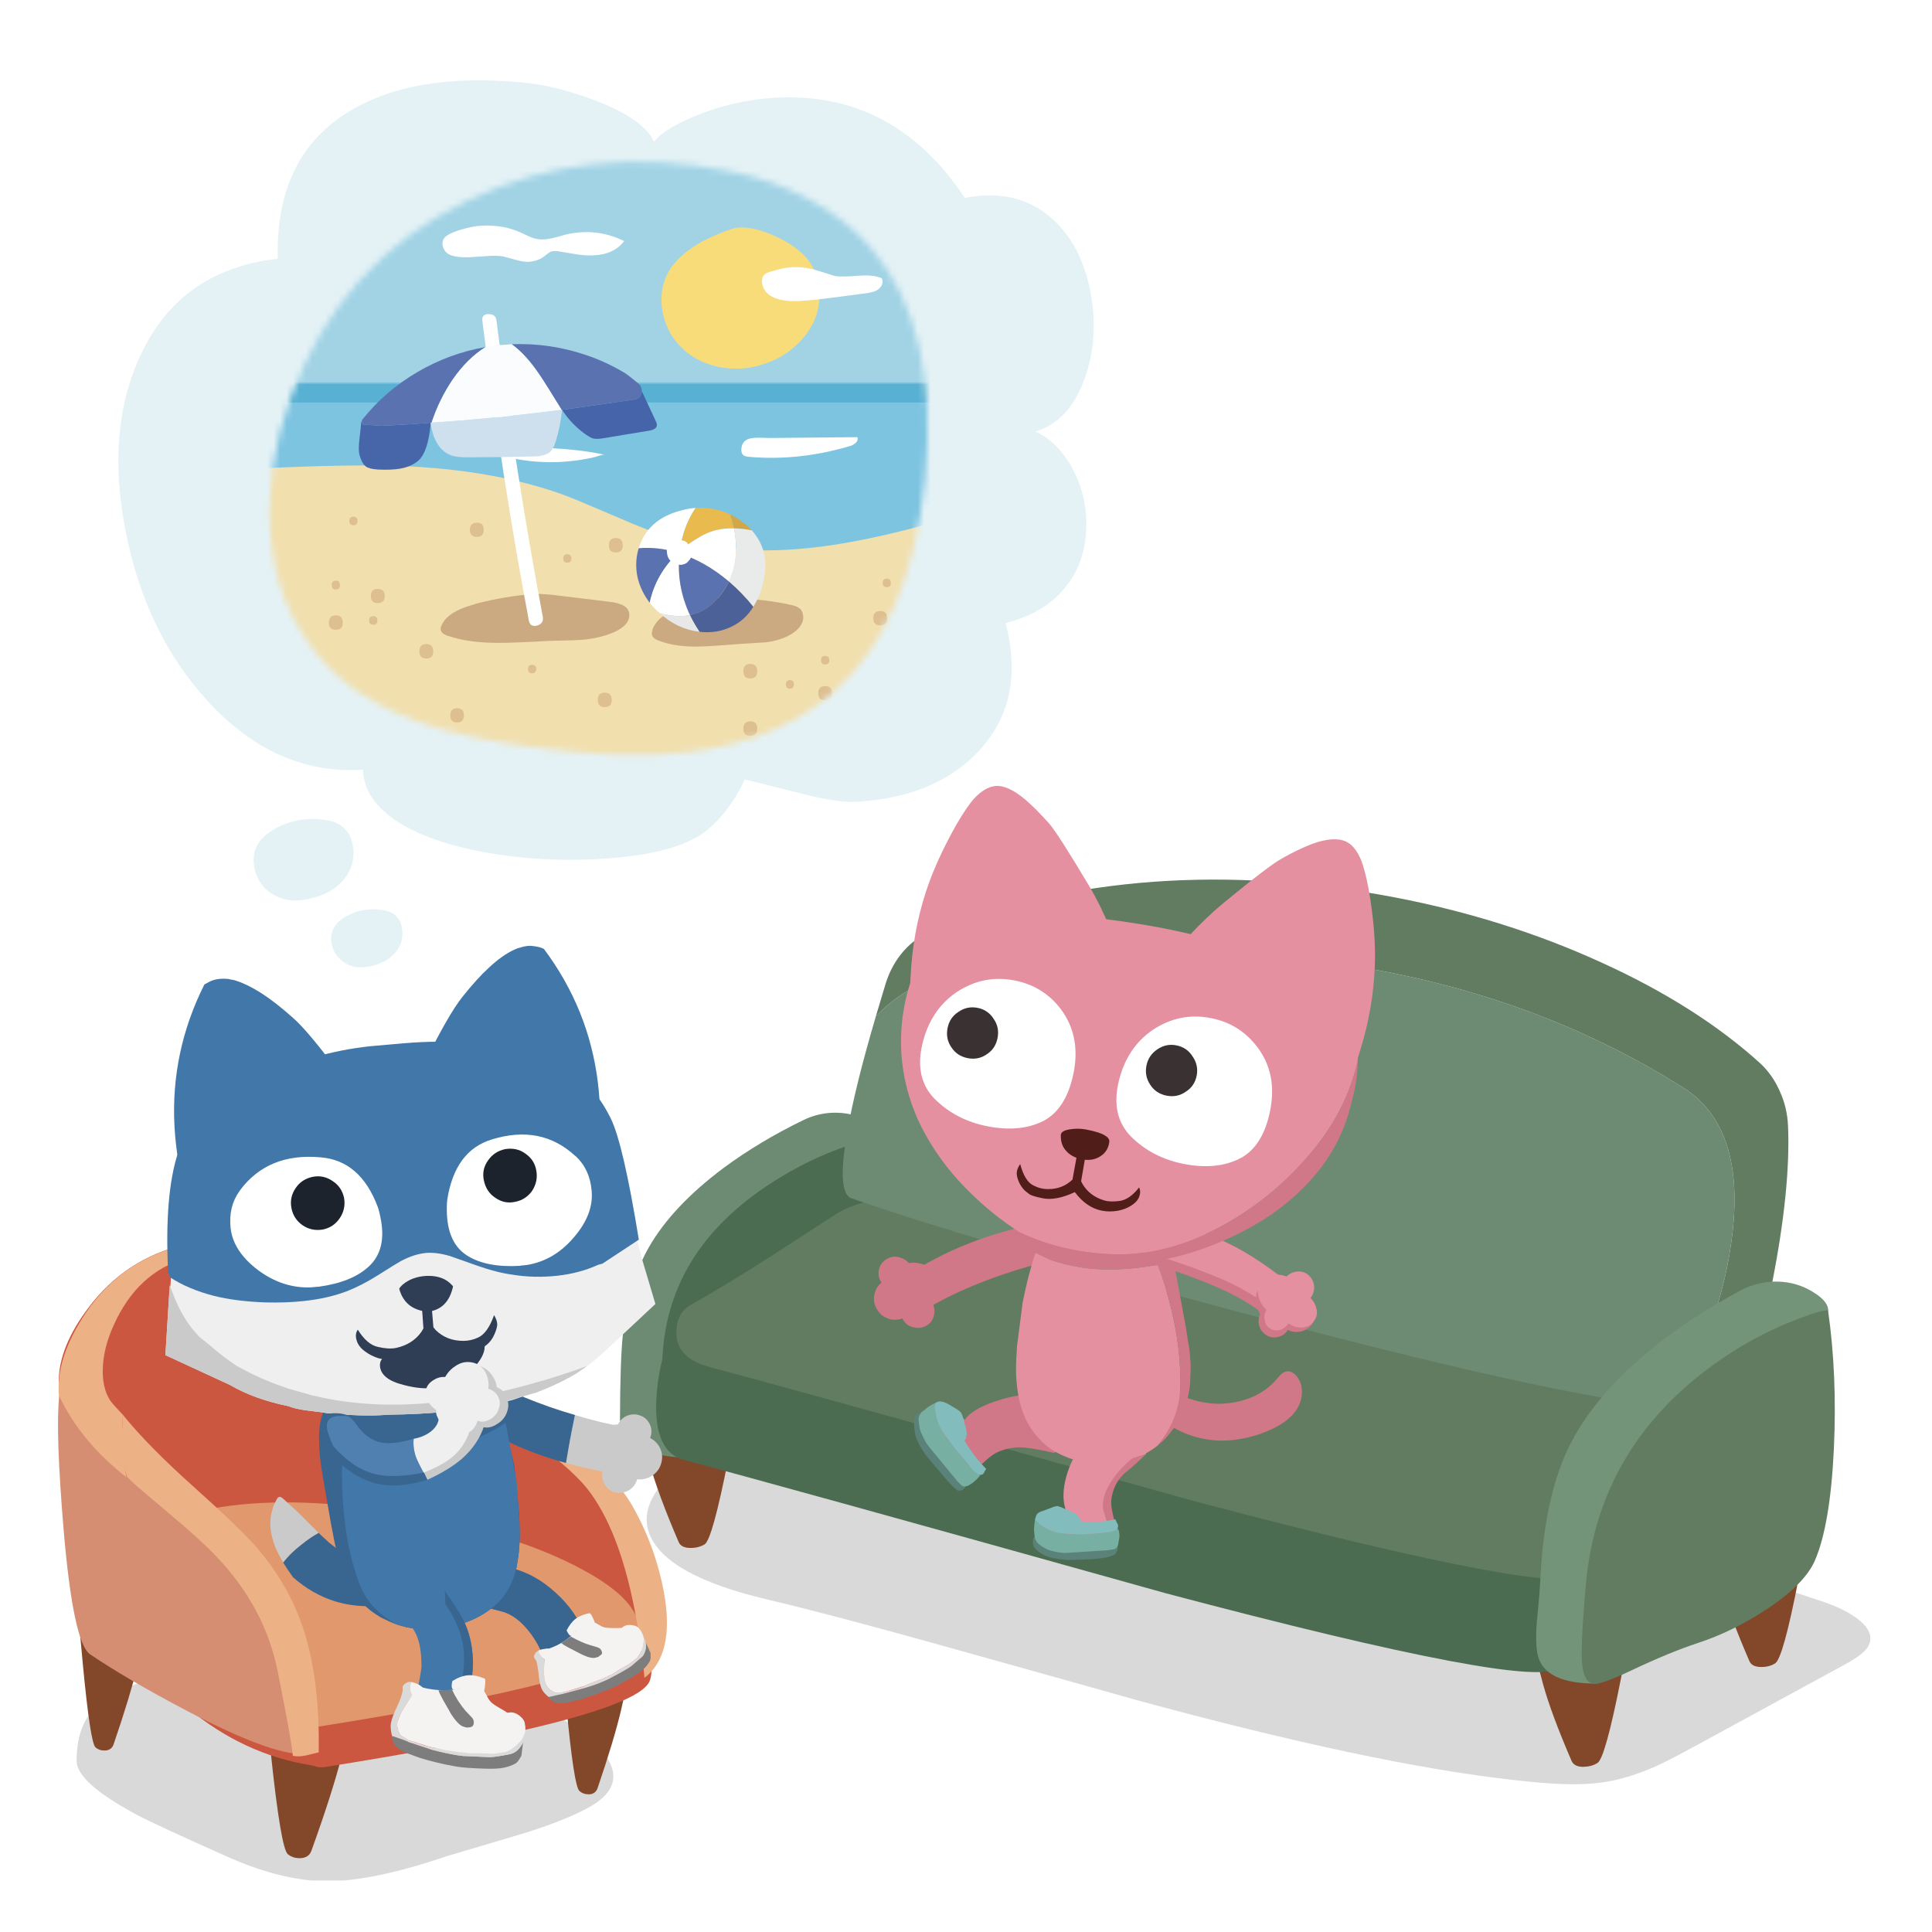 <svg fill="none" height="300" viewBox="0 0 300 300" width="300" xmlns="http://www.w3.org/2000/svg" xmlns:xlink="http://www.w3.org/1999/xlink"><clipPath id="a"><path d="m9 8h282v284h-282z"/></clipPath><mask id="b" height="93" maskUnits="userSpaceOnUse" width="104" x="41" y="25"><path d="m125.384 30.813c-3.671-1.942-7.724-3.354-12.158-4.236-14.773-2.971-28.4-1.412-40.881 4.677-13.069 6.384-22.129 16.518-27.181 30.403-2.672 7.354-3.73 14.429-3.172 21.225.587 7.56 3.157 13.988 7.709 19.283 3.612 4.236 8.605 7.516 14.978 9.84 4.728 1.707 10.749 3.045 18.062 4.016 4.846.618 8.957 1 12.335 1.147 4.464.206 8.561.059 12.291-.441 9.133-1.177 16.578-4.339 22.334-9.487 7.812-7.031 12.452-17.96 13.921-32.786 1.527-15.591-1.219-27.52-8.238-35.787-2.672-3.148-6.006-5.766-10-7.854z" fill="#fff"/></mask><path d="m0 0h300v300h-300z" fill="#fff"/><g clip-path="url(#a)"><path d="m288.643 251.533c-1.351-1.084-3.246-2.039-5.685-2.866-46.726-15.611-95.693-26.306-146.9-32.084-4.366-.488-8.343-.2-11.933.863-2.616.781-6.161 2.419-10.635 4.914-10.328 5.762-14.536 11.06-12.625 15.895 1.698 4.25 7.749 7.611 18.153 10.083 6.955 1.648 16.193 4.084 27.714 7.31 19.447 5.435 29.326 8.204 29.638 8.307 24.452 6.662 43.945 10.803 58.478 12.42 3.268.381 5.871.598 7.809.652 2.895.111 5.473-.065 7.733-.526 2.036-.426 4.205-1.138 6.506-2.134 1.357-.603 3.321-1.603 5.89-3.001l23.828-12.983c1.906-1.041 3.072-1.961 3.498-2.761.717-1.371.228-2.734-1.469-4.089z" fill="#000" fill-opacity=".149"/><path d="m115.045 213.341c-.536.51-3.029.766-7.479.766-4.798-.081-7.626-.108-8.484-.081 0 4.538.617 9.008 1.85 13.411.831 3.034 2.318 7.049 4.463 12.043.268.59.884.886 1.849.886.831 0 1.555-.188 2.172-.564.804-.51 2.023-4.914 3.659-13.21 1.554-8.082 2.211-12.499 1.97-13.251z" fill="#83472a"/><path d="m281.307 231.868c-.536.483-3.043.738-7.519.765-4.772-.081-7.6-.107-8.484-.081 0 4.538.616 8.995 1.849 13.372.858 3.06 2.359 7.074 4.504 12.042.268.59.884.886 1.849.886.831 0 1.542-.188 2.131-.564.831-.51 2.051-4.914 3.659-13.21 1.582-8.055 2.252-12.459 2.011-13.21z" fill="#83472a"/><path d="m253.683 247.333c-.536.51-3.029.765-7.478.765-4.799-.08-7.627-.107-8.484-.08 0 4.564.616 9.021 1.849 13.371.831 3.061 2.319 7.075 4.463 12.042.268.618.885.926 1.85.926.858-.027 1.582-.228 2.171-.604.804-.483 2.024-4.873 3.659-13.17 1.555-8.081 2.212-12.498 1.97-13.25z" fill="#83472a"/><path d="m112.351 181.363c-5.281 3.947-9.141 8.042-11.58 12.284-2.091 3.652-3.445 8.216-4.061 13.694-.268 2.47-.415 6.806-.442 13.008 0 .913.482 1.907 1.448 2.981 1.608 1.745 4.088 2.725 7.439 2.94.241.026.563-4.538.965-13.694.429-9.263 1.434-14.069 3.015-14.418.885-2.363 5.804-6.498 14.757-12.405 8.765-5.772 13.161-8.82 13.188-9.142.081-.725-.536-1.49-1.849-2.296-1.582-.966-3.311-1.476-5.187-1.53-1.85-.054-3.606.322-5.268 1.128-4.583 2.228-8.725 4.712-12.424 7.45z" fill="#6d8b73"/><path d="m137.079 176.611c-.054-.349-1.836.067-5.348 1.248-4.128 1.423-8.015 3.303-11.66 5.639-11.339 7.222-17.089 16.754-17.25 28.595-.08 5.396 0 8.927.241 10.592.295 1.96.952 2.94 1.971 2.94.697 0 2.305-.658 4.825-1.974 3.377-1.772 6.326-3.128 8.846-4.067 3.538-1.343 6.688-2.806 9.448-4.39 3.726-2.175 6.072-4.269 7.037-6.283 1.447-3.061 2.345-7.921 2.694-14.579.295-6.31.027-12.217-.804-17.721z" fill="#4b6c50"/><path d="m257.222 240.366c7.265-10.23 10.468-17.251 9.61-21.064-7.05-2.765-18.067-5.732-33.051-8.901-15.601-3.248-31.604-5.88-48.009-7.893-18.469-2.256-34.405-3.289-47.808-3.102-15.494.215-26.336 2.068-32.528 5.558-.537.323-1.153 1.517-1.85 3.585-.751 2.228-1.26 4.537-1.528 6.927-.697 6.578.697 10.324 4.182 11.237 8.095 2.121 33.038 9.021 74.828 20.701 38.224 10.122 58.543 13.962 60.956 11.518 4.825-4.94 9.891-11.129 15.198-18.566z" fill="#4b6c50"/><path d="m262.529 230.7c8.015-7.277 11.607-12.741 10.776-16.392-6.085-2.39-15.614-5.478-28.588-9.263-15.011-4.404-29.62-8.203-43.827-11.398-39.002-8.807-62.698-10.512-71.089-5.115-1.876 1.208-5.294 3.423-10.253 6.645-4.664 2.981-8.765 5.464-12.304 7.451-1.527.859-2.265 2.363-2.211 4.511.054 2.551 1.836 4.282 5.348 5.195 8.095 2.121 33.038 9.022 74.828 20.701 38.224 10.123 58.543 13.962 60.956 11.519 6.647-5.397 12.102-10.015 16.364-13.854z" fill="#617c60"/><path d="m269.003 191.593c1.34-11.438-1.407-19.131-8.243-23.078-15.064-9.397-32.046-15.586-50.944-18.566-16.137-2.551-34.244-2.806-54.321-.765-4.37.778-7.828 1.664-10.374 2.658-3.726 1.45-6.769 3.45-9.127 6.001-2.145 7.276-3.619 13.237-4.423 17.882-1.126 6.363-.912 9.813.643 10.35 13.161 4.565 33.293 10.472 60.393 17.721 31.711 8.485 53.866 13.398 66.465 14.741 5.468-8.189 8.778-17.171 9.931-26.944z" fill="#6d8b73"/><path d="m260.76 168.516c6.835 3.946 9.583 11.639 8.243 23.077-1.153 9.773-4.463 18.755-9.932 26.944 5.683.644 8.98.429 9.891-.645 2.225-2.604 4.303-8.86 6.233-18.768 1.903-9.692 2.721-17.774 2.452-24.245-.08-1.933-.509-3.746-1.286-5.437-.751-1.719-1.783-3.182-3.096-4.39-6.541-5.907-14.703-11.089-24.487-15.546-9.972-4.565-20.681-7.948-32.127-10.149-26.028-4.994-50.006-3.249-71.933 5.235-1.662.618-3.122 1.638-4.382 3.061-1.233 1.396-2.158 3.048-2.775 4.954l-1.568 5.236c2.359-2.551 5.402-4.551 9.127-6.001 2.547-.994 6.005-1.88 10.374-2.658 20.078-2.041 38.185-1.786 54.322.765 18.898 2.98 35.879 9.169 50.944 18.567z" fill="#617c60"/><path d="m276.16 199.004c-2.064-.054-4.021.403-5.87 1.369-5.067 2.712-9.597 5.679-13.591 8.901-5.817 4.699-10.052 9.585-12.706 14.66-2.734 5.209-4.329 12.149-4.785 20.822-.08 1.745-.268 4.094-.562 7.048-.188 2.363-.134 4.121.16 5.276.724 2.927 3.793 4.376 9.208 4.35.322 0 .603-1.625.845-4.874.241-4.537.455-8.122.643-10.753.724-10.525 1.943-16.003 3.659-16.432.992-2.846 6.406-7.8 16.244-14.861 2.439-1.746 5.75-4.082 9.932-7.008 2.975-2.148 4.489-3.437 4.543-3.867.08-.939-.603-1.879-2.051-2.819-1.688-1.128-3.578-1.732-5.669-1.812z" fill="#749479"/><path d="m278.371 205.125c-4.288 1.692-8.363 3.934-12.223 6.726-12.009 8.646-18.643 20.057-19.903 34.234-.536 6.095-.737 10.095-.603 12.002.161 2.201.817 3.329 1.97 3.383.804.027 2.681-.658 5.629-2.054 4.021-1.907 7.506-3.343 10.454-4.31 3.512-1.154 6.983-2.846 10.414-5.074 4.021-2.632 6.581-5.182 7.68-7.652 1.608-3.679 2.6-9.505 2.976-17.48.348-7.571.053-14.66-.885-21.265-.054-.429-1.89.067-5.509 1.49z" fill="#617c60"/><path d="m93.117 271.487c-2.267-2.477-5.848-4.877-10.742-7.199-4.044-1.987-7.084-3.471-9.119-4.451-3.606-1.703-6.736-2.967-9.389-3.793-4.766-1.497-10.819-1.935-18.161-1.316-7.548.671-14.207 2.283-19.977 4.838-2.576 1.058-4.431 1.832-5.564 2.322-1.906.826-3.362 1.613-4.366 2.361-2.602 1.935-3.903 4.993-3.903 9.173 0 2.245 3.13 5.045 9.389 8.399 2.009 1.058 6.749 3.251 14.219 6.58 5.564 2.451 10.639 3.69 15.224 3.715 4.843 0 11.077-1.303 18.701-3.909.077-.026 3.735-1.109 10.974-3.251 4.405-1.316 7.96-2.683 10.665-4.103 4.766-2.502 5.448-5.625 2.048-9.366z" fill="#000" fill-opacity=".149"/><path d="m92.389 252.487c-3.136.161-4.879 0-5.227-.484-.214.779.054 5.156.804 13.13.777 8.189 1.448 12.512 2.01 12.968.375.349.871.524 1.488.524.67-.027 1.112-.349 1.327-.967 1.716-5.02 2.935-9.075 3.659-12.163 1.045-4.403 1.662-8.873 1.849-13.411-2.305.188-4.276.322-5.911.403z" fill="#83472a"/><path d="m55.438 256.393c-3.002.215-5.562.376-7.68.484-4.074.188-6.353-.014-6.835-.605-.268.94.107 6.243 1.126 15.909 1.045 9.934 1.93 15.184 2.654 15.747.536.43 1.179.631 1.93.605.885-.027 1.461-.417 1.729-1.168 2.198-6.095 3.766-11.009 4.704-14.741 1.34-5.343 2.131-10.753 2.372-16.231z" fill="#83472a"/><path d="m64.485 201.58c-.965-4.404-5.133-7.398-12.505-8.982-7.184-1.557-14.984-1.329-23.401.685-6.058 1.45-10.977 4.672-14.757 9.666-3.136 4.108-4.704 7.974-4.704 11.599.509 6.82 1.957 12.915 4.343 18.285 2.949 6.551 6.38 9.088 10.293 7.612 5.522-2.068 13.832-2.296 24.929-.685 3.002.43 7.452 1.141 13.349 2.135 5.066.751 9.127 1.127 12.183 1.127 7.506 0 13.858 1.571 19.059 4.712 1.179.725 2.667 1.799 4.463 3.222 1.206.94 2.01 1.397 2.413 1.37.268-5.746.188-9.72-.241-11.922-.59-3.248-2.185-6.511-4.785-9.786-1.153-1.45-3.404-3.357-6.755-5.719-4.208-2.846-7.412-5.062-9.61-6.646-8.417-6.068-13.175-11.626-14.274-16.673z" fill="#cb5741"/><path d="m36.701 239.438c-7.291 1.53-11.821 4.135-13.591 7.813-2.949 6.202-.925 12.203 6.072 18.003 5.79 4.779 12.103 7.719 18.938 8.82.322.054.684.148 1.086.282.375.08.777.094 1.206.04 12.411-1.987 22.276-3.799 29.593-5.437 13.081-2.927 20.051-5.598 20.909-8.015.348-1.02.388-2.631.12-4.833-.295-2.309-.804-3.92-1.528-4.832-2.573-3.196-7.707-6.001-15.4-8.418-7.264-2.255-15.266-3.719-24.004-4.39-9.087-.725-16.888-.403-23.401.967z" fill="#cb5741"/><path d="m37.626 233.598c-9.007.859-14.502 3.383-16.485 7.572-2.949 6.202-.925 12.19 6.072 17.962 5.817 4.78 12.13 7.72 18.938 8.82.322.054.684.148 1.086.282.348.081.737.094 1.166.041 32.301-5.075 49.135-9.559 50.502-13.452 1.313-3.705-1.568-7.438-8.645-11.197-6.46-3.463-14.797-6.175-25.01-8.135-10.401-2.014-19.608-2.645-27.623-1.893z" fill="#e1986d"/><path d="m54.151 195.659c2.922 1.02 5.361 3.141 7.318 6.363 1.126 1.853 2.828 4.847 5.106 8.982 1.635 2.309 5.576 5.544 11.821 9.706 6.407 4.269 10.695 7.786 12.867 10.552 3.217 4.135 5.629 10.297 7.237 18.486.804 4.054 1.327 7.652 1.568 10.793 3.19-2.443 4.196-6.886 3.016-13.33-.911-4.86-2.587-9.398-5.026-13.613-1.796-3.115-5.361-6.672-10.695-10.673-7.077-5.29-11.392-8.699-12.947-10.23-1.85-1.826-4.061-4.457-6.634-7.894-3.002-4.054-4.879-6.511-5.629-7.37-3.297-3.732-9.489-5.652-18.576-5.759-8.069-.108-14.69.993-19.863 3.302-4.771 2.148-8.578 5.652-11.419 10.512-2.788 4.672-3.753 8.968-2.895 12.888 1.099 2.577 2.64 5.021 4.624 7.33 1.635 1.906 3.726 3.88 6.272 5.92-1.126-3.222-1.528-7.196-1.206-11.921l-1.528-1.651c-1.099-1.262-1.635-3.021-1.608-5.276.027-2.202.576-4.498 1.649-6.887 2.493-5.612 6.286-9.116 11.379-10.512 3.833-1.047 7.921-1.584 12.264-1.611 4.879-.054 9.181.577 12.907 1.893z" fill="#edb186"/><path d="m17.24 245.721c-3.109.161-4.852 0-5.227-.484-.214.752.067 5.129.844 13.13.777 8.162 1.434 12.485 1.97 12.968.429.349.925.51 1.488.484.67-.027 1.112-.349 1.327-.967 1.716-5.021 2.949-9.075 3.699-12.163 1.045-4.376 1.662-8.834 1.85-13.371-2.305.188-4.289.322-5.951.403z" fill="#83472a"/><path d="m19.813 229.53c-4.852-3.759-8.39-8.014-10.615-12.767-.402 3.625-.174 10.566.684 20.822.992 11.653 2.359 18.084 4.101 19.292 3.806 2.577 8.792 5.491 14.958 8.739 9.302 4.887 15.601 7.129 18.898 6.726.188-8.833-1.206-16.11-4.182-21.829-2.279-4.322-5.897-8.323-10.856-12.001-5.844-3.813-10.173-6.807-12.987-8.982z" fill="#d68e73"/><path d="m19.09 219.703c-.161 2.578-.228 4.242-.201 4.994.054 1.504.335 3.075.844 4.712.965.886 3.297 2.887 6.996 6.001 2.949 2.47 5.254 4.578 6.916 6.323 5.04 5.29 8.216 11.304 9.529 18.043 1.448 7.277 2.212 11.559 2.292 12.848.59.161 1.327.134 2.212-.08.456-.108 1.059-.255 1.809-.443.134-7.626-.684-14.083-2.453-19.373-1.501-4.457-3.86-8.565-7.077-12.324-1.689-1.96-4.986-5.141-9.891-9.545-4.691-4.188-8.35-7.907-10.977-11.156z" fill="#edb186"/><path d="m198.937 213.391c-.205.183-.457.462-.756.837-1.034 1.192-2.342 2.119-3.925 2.78-1.414.58-2.993.904-4.738.974-1.583.012-3.172-.245-4.766-.773-1.04-.334-2.218-.843-3.532-1.527l-1.726 1.684c-.4.341-.61.662-.631.966-.029.328.16.719.567 1.171 1.123 1.153 2.439 2.077 3.946 2.772 1.508.695 3.048 1.133 4.621 1.314 1.539.198 3.14.135 4.803-.188 1.528-.258 3.063-.739 4.604-1.443 1.983-.918 3.339-2.025 4.071-3.322.464-.77.694-1.635.689-2.596-.014-.937-.311-1.746-.893-2.428-.457-.47-.901-.695-1.331-.676-.311.005-.646.156-1.003.455z" fill="#d07888"/><path d="m165.766 223.661c.819-1.355 1.395-2.205 1.727-2.551l.152-.238c.381-.647.063-1.494-.954-2.543-1.054-1.095-2.265-1.617-3.633-1.567-.335-.035-.742-.074-1.22-.116-.956-.085-1.839-.106-2.648-.064-1.39.098-2.968.448-4.732 1.05-2.318.789-3.873 1.734-4.666 2.837-.71-.821-1.201-1.352-1.472-1.592-.529-.446-1.057-.701-1.584-.766-.443-.055-.999.043-1.669.294l-.578.308c-.698.443-1.177.854-1.437 1.234-.192.293-.297.494-.317.602-.192.615-.155 1.276.11 1.982.137.472.44 1.094.91 1.864 1.621 2.554 2.501 3.935 2.64 4.145.391.558.721.928.989 1.109.331.238.739.307 1.224.206.414-.075.86-.252 1.338-.532.511-.353.906-.612 1.186-.778l.122-.076.086-.092c.185-.15.738-.66 1.659-1.529.691-.621 1.283-1.055 1.774-1.299 1.381-.659 2.855-.91 4.422-.753.957.084 2.444.352 4.463.803.787-.315 1.489-.961 2.108-1.938z" fill="#d07888"/><path d="m142.744 219.373c-.036.013-.1.057-.192.132-.247.093-.409.224-.486.394-.121.267-.17.537-.148.811.005.763.079 1.47.223 2.121.101.486.382 1.126.84 1.92.446.759.893 1.387 1.34 1.884.536.625 1.49 1.747 2.861 3.367.622.693 1.08 1.136 1.373 1.328.159.101.28.157.364.166l.247-.063c.155-.018.342-.108.562-.271.15-.137.198-.276.145-.417l.027-.252c-.016-.095-.067-.176-.153-.245-.626-.49-1.169-1.001-1.63-1.533l-2.53-3.129c-.605-.86-1.112-1.838-1.523-2.933-.428-1.249-.666-2.045-.715-2.389-.042-.488-.16-.776-.354-.864-.086-.069-.17-.078-.251-.027z" fill="#5b8278"/><path d="m143.352 223.161c.284.598.558 1.06.82 1.384l4.496 5.473c.161.161.34.345.539.553.161.161.342.244.545.248.203.005.416-.045.638-.148.245-.152.431-.273.558-.361.337-.227.752-.624 1.243-1.191-.377-.201-.733-.48-1.069-.837-.048-.023-.353-.381-.916-1.077-1.058-1.214-1.807-2.111-2.246-2.691-.838-1.055-1.429-1.881-1.773-2.477-.638-1.11-.976-2.493-1.014-4.15-.551.246-1.017.532-1.398.856-.114.124-.294.261-.538.414-.196.174-.344.37-.443.588-.134.232-.182.532-.145.901.02.214.069.558.146 1.032.062.38.248.874.557 1.483z" fill="#77b0a2"/><path d="m149.289 219.453c-.176-.256-.416-.468-.721-.635l-1.206-.726c-.439-.258-.838-.411-1.197-.457-.289-.073-.619.011-.992.251-.012 1.575.326 2.959 1.014 4.151.254.408.845 1.233 1.773 2.476.426.545 1.168 1.425 2.226 2.639.88 1.22 1.518 1.847 1.912 1.88.311.025.533-.079.667-.31.201-.378.324-.585.37-.623-1.301-1.324-2.422-2.786-3.364-4.386.17-.245.258-.439.264-.583.095-.337.114-.606.059-.807-.037-.368-.116-.712-.235-1.029l-.292-1.099c-.121-.378-.214-.625-.278-.742z" fill="#82bcbd"/><g fill="#d07888"><path d="m162.371 189.869c-.2-.034-.41-.027-.631.021-8.005 1.471-15.06 4.25-21.166 8.338l3.156 5.075c5.193-3.059 11.349-5.498 18.469-7.317.801-.213 1.384-.677 1.749-1.393.228-.455.354-.898.376-1.327l.04-.878c-.102-.826-.364-1.455-.785-1.884-.368-.364-.771-.576-1.208-.635z"/><path d="m139.633 198.511c-.889-.192-1.689-.057-2.397.406-.768.456-1.247 1.13-1.439 2.02-.214.877-.063 1.703.452 2.478.426.718 1.11 1.206 2.053 1.464.918.148 1.731-.01 2.44-.472.723-.486 1.173-1.162 1.35-2.031.177-.868.03-1.676-.44-2.422-.471-.747-1.144-1.228-2.019-1.443z"/><path d="m142.795 196.172c-1.053-.234-2.021-.081-2.906.458-.935.571-1.52 1.383-1.753 2.437-.239 1.113-.06 2.116.539 3.009.592.952 1.422 1.533 2.489 1.745s2.05.037 2.949-.525c.877-.577 1.42-1.399 1.631-2.468.202-1.105.027-2.09-.527-2.954-.562-.9-1.369-1.468-2.422-1.702z"/><path d="m136.476 197.143c-.142.764-.005 1.438.412 2.023.387.63.948 1.039 1.682 1.226.712.174 1.382.066 2.011-.321.621-.425.991-.978 1.113-1.66.135-.705.01-1.373-.378-2.002-.379-.593-.936-.984-1.67-1.171-.661-.204-1.324-.108-1.99.288-.614.365-1.007.904-1.18 1.617z"/><path d="m139.862 202.889c-.172.713-.053 1.391.356 2.035.418.681.986 1.079 1.705 1.193.712.173 1.382.066 2.01-.322.615-.365.985-.918 1.113-1.66.158-.691.036-1.34-.365-1.947-.388-.63-.938-1.031-1.649-1.204-.712-.174-1.375-.078-1.99.288-.628.387-1.021.926-1.18 1.617z"/></g><path d="m162.826 195.518-2.034-.977c-.773 2.286-1.44 4.871-2.001 7.755l-.878 6.807-.03.639c-.137 1.809-.155 3.33-.053 4.563.195 2.679.785 4.91 1.768 6.691.985 1.756 2.292 3.166 3.923 4.23 1.608.957 3.378 1.602 5.309 1.933l2.271.187c1.176-.051 2.046-.117 2.609-.197 1.613-.271 3.132-.827 4.558-1.667.356-.197.837-.521 1.445-.973.986-1.129 1.763-2.347 2.33-3.655.893-1.987 1.314-4.143 1.262-6.468-.046-3.58-.482-7.111-1.306-10.594-.598-2.618-1.336-5.083-2.215-7.394-3.872.699-7.401.893-10.586.582-2.254-.266-4.378-.754-6.372-1.462z" fill="#e490a0"/><path d="m167.185 187.833c-1.872.125-3.034.444-3.484.957-.532.535-1.111 1.509-1.737 2.921l-1.172 2.829 2.035.977c1.993.708 4.117 1.195 6.371 1.462 3.186.31 6.715.116 10.587-.582.879 2.311 1.617 4.775 2.215 7.393.825 3.484 1.26 7.015 1.306 10.595.052 2.325-.369 4.481-1.262 6.468-.567 1.308-1.344 2.527-2.33 3.655.582-.48 1-.861 1.253-1.142.337-.358.676-.769 1.018-1.234.423-.487.81-1.07 1.161-1.747.439-.834.816-1.764 1.13-2.79.221-.738.395-1.61.523-2.619l.083-2.639c.02-.427-.002-.828-.064-1.205-.034-.989-.16-2.01-.377-3.061-.16-1.156-.325-2.178-.497-3.068l-1.249-6.667c-.186-1.156-.423-2.369-.711-3.637-.329-1.511-.78-2.707-1.352-3.589-.515-.958-1.589-1.676-3.22-2.154-.917-.337-2.065-.605-3.442-.803l-.437-.061c-.662-.111-1.378-.185-2.15-.221-1.567-.128-2.967-.14-4.198-.038z" fill="#d07888"/><path d="m177.948 225.786c-.4.24-.732.306-.999.2-.239-.08-.732.133-1.477.64-1.411.933-2.53 2.093-3.355 3.48-1.092 1.867-1.251 3.627-.479 5.281.053.373.253.973.599 1.8l.16.68c0 .24-.027.413-.08.52-.32.907-.519 1.413-.599 1.52-.267.427-.719.747-1.358.96-.719.187-1.997.16-3.834-.08-.426 0-1.078-.12-1.957-.36l-3.075-1c-.054-.053-.093-.08-.12-.08-.027-.027-.04-.013-.04.04.053.213.146.4.28.56.692.854 1.983 1.36 3.873 1.52 2.104.24 3.741.36 4.913.36.665.027 1.145-.013 1.437-.12.373-.133.679-.413.919-.84.213-.346.373-.773.479-1.28.107-.587.187-1.04.24-1.36l-.04-.2v-.08c-.027-.32-.213-1.16-.559-2.52-.266-1.04-.373-1.854-.32-2.441.16-1.6.799-2.96 1.917-4.08 1.491-1.227 2.649-2.267 3.475-3.12z" fill="#d07888"/><path d="m176.391 220.345c-.426-.533-1.211-.72-2.356-.56-1.225.16-2.184.707-2.876 1.64-.133.187-.612.68-1.438 1.48-.878.854-1.597 1.614-2.156 2.28-.852 1.014-1.518 2.387-1.997 4.121-.533 1.947-.572 3.627-.12 5.04-.239.054-.586.107-1.038.16-.533.054-.839.08-.919.08-.665.107-1.185.347-1.557.721-.32.32-.559.826-.719 1.52l-.08.64c-.053.773.013 1.387.2 1.84l.159.08 3.076 1.04c.878.24 1.53.36 1.956.36 1.838.24 3.116.267 3.834.08.666-.213 1.132-.533 1.398-.96.107-.187.293-.693.559-1.52.08-.134.094-.307.04-.52 0-.054-.053-.294-.159-.72-.027-.187-.08-.36-.16-.52-.107-.214-.28-.747-.519-1.601-.533-1.28-.267-2.813.798-4.6.852-1.44 2.024-2.774 3.515-4 .399-.134 1.091-.334 2.077-.6.239-.721.133-1.574-.32-2.561-.526-1.169-.846-1.942-.958-2.32.133 0 .053-.2-.24-.6z" fill="#e490a0"/><path d="m172.956 239.907c-.692.213-1.384.36-2.077.44-1.384.107-2.675.16-3.873.16-1.225-.053-2.317-.253-3.275-.6-1.119-.347-1.877-.667-2.277-.96-.372-.24-.652-.333-.838-.28-.107.053-.16.12-.16.2l-.04.24c-.053.24-.053.44 0 .6.027.107.04.213.04.32.026.107.12.24.279.4.32.4.839.773 1.558 1.12.426.214 1.105.387 2.037.52.878.134 1.664.187 2.356.16 2.263-.08 3.741-.173 4.433-.28.879-.133 1.478-.293 1.797-.48.187-.106.306-.187.36-.24.026-.107.066-.2.119-.28.107-.133.16-.32.16-.56 0-.16-.066-.28-.199-.36-.08-.053-.134-.093-.16-.12-.053-.027-.133-.027-.24 0z" fill="#5b8278"/><path d="m172.157 240.707c.213-.053.453-.093.719-.12.213-.053.386-.147.519-.28.133-.134.213-.32.24-.56.053-.294.093-.52.12-.68.133-.507.093-1.067-.12-1.68-.32.213-.706.36-1.158.44-.08 0-.533.053-1.358.16-1.598.186-2.822.266-3.674.24-1.332-.054-2.317-.12-2.956-.2-.612-.107-1.278-.347-1.997-.72-.719-.374-1.318-.801-1.797-1.281-.106.774-.146 1.361-.12 1.761.027.213.054.466.08.76.027.266.107.506.24.72.16.346.652.746 1.478 1.2.319.187.812.347 1.477.48.613.133 1.132.2 1.558.2z" fill="#77b0a2"/><path d="m167.405 238.227c.719.026 1.943-.04 3.674-.2 1.491-.134 2.303-.347 2.436-.64.133-.294.133-.56 0-.801-.213-.373-.319-.6-.319-.68-1.731.427-3.515.534-5.352.32-.027-.186-.12-.4-.279-.64-.16-.24-.373-.44-.639-.6l-1.997-.88c-.32-.133-.559-.213-.719-.24-.24 0-.546.08-.919.24l-1.398.52c-.532.16-.852.374-.958.64-.053.08-.133.334-.24.76.48.48 1.079.907 1.797 1.281.693.373 1.345.613 1.957.72.639.08 1.625.146 2.956.2z" fill="#82bcbd"/><path d="m177.043 195.825c.302.121.574.198.818.23 2.395.505 5.641 1.585 9.738 3.239 4.281 1.693 7.704 3.755 10.271 6.185l3.568-5.146-.121-.113c-3.909-3.272-7.518-5.691-10.825-7.256-1.866-.914-3.518-1.522-4.955-1.825-4.48-1.022-6.925-1.432-7.333-1.229l-1.013.423c-.126.05-.312.156-.557.316l-.492.417-.519.816c-.318.781-.334 1.539-.046 2.274.257.787.746 1.343 1.466 1.669z" fill="#d07888"/><path d="m185.537 191.139c-4.481-1.022-6.899-1.465-7.255-1.328l-.946.379c-.148.065-.367.192-.657.382l-.538.494c-.132.627-.098 1.242.102 1.843.266.75.747 1.295 1.445 1.635.243.128.515.205.818.23 2.41.527 5.674 1.611 9.793 3.251 4.141 1.625 7.565 3.686 10.271 6.185l2.747-3.99c-3.91-3.272-7.518-5.691-10.825-7.256-1.866-.914-3.518-1.522-4.955-1.825z" fill="#e490a0"/><path d="m203.869 205.414c.465-.75.622-1.536.468-2.359-.205-.852-.656-1.497-1.353-1.933-.734-.444-1.497-.566-2.289-.367-.784.162-1.424.596-1.919 1.301-.458.713-.611 1.48-.457 2.303.168.845.59 1.492 1.264 1.943.748.466 1.533.622 2.355.468.829-.192 1.472-.644 1.931-1.356z" fill="#d07888"/><path d="m201.781 203.816c.578-.918.758-1.863.54-2.834-.24-1.053-.786-1.843-1.637-2.369-.873-.512-1.794-.658-2.764-.438-.97.219-1.736.751-2.299 1.596-.571.882-.747 1.808-.529 2.779.189 1.023.697 1.805 1.526 2.346.843.563 1.775.75 2.797.56.969-.219 1.758-.766 2.366-1.64z" fill="#d07888"/><path d="m197.441 202.64c-.688.163-1.217.524-1.585 1.083-.361.617-.486 1.256-.375 1.915.126.682.475 1.218 1.047 1.608.549.405 1.168.526 1.857.363.658-.112 1.186-.472 1.584-1.082.39-.573.519-1.23.387-1.971-.162-.69-.522-1.218-1.08-1.586-.579-.354-1.191-.464-1.835-.33z" fill="#d07888"/><g fill="#e490a0"><path d="m201.061 197.508c-.666.149-1.183.502-1.551 1.06-.398.61-.523 1.249-.375 1.916.111.659.448 1.203 1.012 1.63.595.376 1.225.489 1.891.341.658-.112 1.187-.473 1.585-1.082.398-.61.526-1.267.386-1.971-.162-.69-.522-1.219-1.079-1.587-.558-.368-1.18-.47-1.869-.307z"/><path d="m201.909 203.207c.481-.727.567-1.547.259-2.46-.293-.891-.861-1.617-1.704-2.181-.851-.526-1.743-.724-2.675-.593-.909.117-1.589.513-2.04 1.189-.473.691-.562 1.481-.269 2.372.242.86.78 1.59 1.616 2.191.843.563 1.745.801 2.706.715.932-.131 1.634-.542 2.107-1.233z"/><path d="m204.094 205.028c.435-.603.52-1.278.255-2.028-.207-.757-.684-1.368-1.432-1.834-.66-.428-1.386-.591-2.177-.488-.799.14-1.383.489-1.75 1.047-.368.559-.442 1.227-.221 2.006.206.757.657 1.353 1.354 1.789.689.473 1.425.676 2.209.61.836-.132 1.423-.499 1.762-1.102z"/><path d="m200.497 203.748c-.075-.556-.354-1.01-.838-1.362-.44-.286-.963-.358-1.571-.216-.555.172-1.002.511-1.34 1.018-.353.581-.481 1.142-.383 1.683.045.607.313 1.068.804 1.384.433.322.952.412 1.559.271.556-.172 1.014-.519 1.374-1.041.346-.543.477-1.123.395-1.737z"/><path d="m172.315 144.036c-.962-2.356-2.028-4.516-3.2-6.478-3.145-5.274-5.193-8.477-6.144-9.61-1.361-1.537-2.59-2.778-3.685-3.721-1.843-1.576-3.427-2.301-4.753-2.176-1.08.118-2.167.765-3.259 1.939-.683.738-1.565 2.021-2.646 3.849-2.202 3.866-3.84 7.474-4.913 10.824-1.327 4.115-2.101 8.459-2.322 13.032-.112 1.58-.149 3.269-.112 5.068.597 1.988 2.525 3.403 5.782 4.246 3.132.792 5.89 1.268 8.274 1.427 2.232.103 4.591.109 7.077.017 2.465-.124 5.253-.946 8.364-2.465 3.138-1.515 4.768-3.59 4.891-6.227-1.152-3.777-2.27-7.019-3.354-9.725z"/><path d="m209.632 167.804c.673-1.825 1.21-3.432 1.611-4.821 1.321-4.225 2.069-8.574 2.244-13.047.126-3.505-.194-7.448-.959-11.83-.346-1.885-.735-3.399-1.169-4.541-.635-1.506-1.427-2.473-2.377-2.899-1.248-.566-2.995-.44-5.24.377-1.551.598-3.12 1.355-4.706 2.272-1.268.679-4.284 2.977-9.046 6.894-1.805 1.499-3.561 3.171-5.269 5.014-1.713 1.87-3.874 4.522-6.482 7.957-.746 2.49.091 4.999 2.512 7.527 2.404 2.471 4.76 4.2 7.068 5.186 2.182.935 4.402 1.742 6.659 2.42 2.075.643 4.828 1.145 8.259 1.505 3.321.367 5.619-.304 6.895-2.014z"/><path d="m202.803 179.908c4.148-4.685 6.822-9.749 8.023-15.191.027-5.26-1.956-9.155-5.949-11.687-5.985-3.891-13.928-6.828-23.829-8.812-9.885-1.927-18.762-2.601-26.629-2.023-4.041.282-7.292 1.829-9.754 4.64-2.168 2.406-3.602 5.658-4.302 9.758-.145.759-.253 1.539-.324 2.339-.473 5.039.328 9.943 2.402 14.711 1.87 4.132 4.539 7.915 8.007 11.35 2.461 2.454 5.095 4.575 7.9 6.362 4.328 2.053 9.102 3.188 14.323 3.404 5.226.19 10.509-1.061 15.851-3.753 5.403-2.734 10.164-6.434 14.281-11.098z"/></g><path d="m210.228 169.733c.397-1.797.594-3.469.59-5.017-1.2 5.442-3.875 10.506-8.023 15.192-4.117 4.664-8.878 8.364-14.282 11.098-5.341 2.692-10.625 3.943-15.851 3.753-5.221-.216-9.996-1.35-14.324-3.403l2.19 1.316c3.408 1.903 6.388 3.06 8.941 3.469 1.235.21 2.586.307 4.054.29 1.901-.014 3.893-.215 5.974-.603 4.042-.716 7.986-1.98 11.831-3.793 4.287-1.999 7.904-4.466 10.85-7.401 3.367-3.288 5.719-7.016 7.056-11.184.356-1.153.687-2.392.994-3.717z" fill="#d07888"/><path d="m187.962 158.077c-3.192-.613-6.17-.005-8.934 1.826-2.71 1.841-4.484 4.526-5.32 8.057-.841 3.557-.192 6.41 1.949 8.559 2.213 2.189 4.955 3.599 8.226 4.227 3.324.639 6.169.371 8.536-.803 2.393-1.169 3.98-3.591 4.763-7.268.782-3.677.253-6.874-1.59-9.589-1.868-2.721-4.411-4.39-7.63-5.009z" fill="#fff"/><path d="m157.479 152.233c-3.193-.614-6.171-.005-8.934 1.825-2.711 1.841-4.484 4.527-5.321 8.058-.841 3.557-.191 6.41 1.949 8.558 2.214 2.19 4.956 3.599 8.227 4.227 3.323.639 6.168.371 8.535-.802 2.372-1.2 3.947-3.626 4.724-7.277.778-3.65.261-6.844-1.55-9.581-1.842-2.715-4.386-4.385-7.63-5.008z" fill="#fff"/><path d="m185.824 167c.205-1.074-.013-2.065-.653-2.976-.583-.926-1.424-1.495-2.523-1.706-1.073-.206-2.064.011-2.973.65-.903.614-1.458 1.457-1.662 2.531-.205 1.074 0 2.063.614 2.968.588.9 1.431 1.456 2.53 1.667s2.087.008 2.965-.611c.925-.582 1.492-1.423 1.702-2.523z" fill="#3a3232"/><path d="m151.766 156.493c-1.073-.206-2.064.011-2.972.651-.899.587-1.453 1.431-1.663 2.53-.21 1.1-.005 2.09.614 2.969.588.9 1.431 1.456 2.53 1.667s2.088.007 2.965-.611c.899-.588 1.453-1.431 1.663-2.531s.005-2.089-.614-2.968c-.583-.927-1.424-1.495-2.523-1.707z" fill="#3a3232"/><path d="m168.664 178.206c-.067-.502-.192-.77-.375-.805-.157-.03-.383.157-.677.562l-.305.959-.77 4.248-.388.332c-1.09.876-2.408 1.247-3.955 1.113-.586-.058-1.199-.258-1.839-.598-.835-.458-1.481-1.546-1.94-3.262-.3.431-.469.819-.507 1.164l-.023.118c-.049.397.079.938.383 1.62.33.688.784 1.222 1.362 1.605.242.291 1.018.562 2.326.813 1.36.262 3.008-.06 4.943-.963 1.211 1.616 2.614 2.578 4.21 2.884.811.156 1.652.155 2.523-.003.761-.153 1.419-.406 1.975-.761.644-.391 1.071-.852 1.281-1.382l.121-.424c.07-.367.028-.714-.126-1.042-1.002 1.273-2.017 1.973-3.045 2.101-1.002.134-1.809.101-2.422-.099-1.462-.443-2.563-1.279-3.305-2.507l-.239-.453.805-4.648c.055-.288.05-.479-.013-.572z" fill="#501d19"/><path d="m164.724 176.264c-.033 1.025.256 1.854.868 2.487.512.587 1.286 1.007 2.322 1.26 1.152.221 2.13.07 2.935-.454.8-.498 1.266-1.236 1.399-2.214.09-.472-.303-.9-1.179-1.285-.577-.247-1.388-.47-2.435-.671-.759-.146-1.542-.161-2.351-.045-1.028.128-1.548.436-1.559.922z" fill="#501d19"/><path d="m42.443 233.875-.254.931c-.414 1.603-.231 3.406.55 5.407.306.732.72 1.54 1.24 2.425.708-.95 1.661-1.886 2.858-2.809.882-.709 1.73-1.292 2.545-1.748l.112-.058-1.343-1.317c-1.065-1.094-1.865-1.88-2.4-2.358l-1.611-1.476c-.191-.184-.361-.319-.509-.402-.284-.089-.496.013-.637.306-.106.178-.289.545-.549 1.099z" fill="#cacaca"/><path d="m64.101 247.978.393-3.822c-3.94.938-8.401-.599-13.382-4.61-.883-.799-1.422-1.304-1.617-1.515l-.112.059c-.815.456-1.663 1.038-2.544 1.747-1.197.922-2.15 1.858-2.858 2.808.368.614.882 1.379 1.541 2.295 1.974 1.726 4.111 2.954 6.409 3.685 3.938 1.217 7.995 1.002 12.17-.647z" fill="#386690"/><path d="m78.826 243.353c-.577-.112-1.266-.155-2.067-.13-.88.036-1.48.155-1.802.358-.548.314-.931 1.182-1.147 2.605-.121.714-.18 1.392-.176 2.035l.651.678c.764.516 1.933.952 3.507 1.308 1.63.375 3.175 1.538 4.636 3.491 1.464 1.979 2.232 3.956 2.303 5.931.003.027.022.065.055.114l.06.153c.114.253.244.638.392 1.155.164.434.37.782.619 1.045.308.308.635.452.981.433.267-.008.706-.133 1.317-.375l4.384-1.825c.808-.375 1.423-.697 1.843-.967.61-.456 1.026-.967 1.247-1.532.085-.172.125-.379.12-.619-.028-.828-.235-1.592-.621-2.292-.57-1.078-1.482-1.494-2.736-1.248l-1.486.317c-.947-2.53-2.499-4.766-4.655-6.707-2.253-2.063-4.728-3.373-7.427-3.928z" fill="#386690"/><path d="m87.467 263.016-.079.01c-.158.021-.887.184-2.186.489-.098.067.119.293.651.679.265.179.665.274 1.202.283.511.013.972-.047 1.383-.182l1.559-.366c1.598-.479 2.956-.953 4.074-1.422l.459-.181c.917-.363 2.034-.939 3.35-1.729.919-.55 1.571-.998 1.954-1.343.455-.409.802-.83 1.04-1.264.108-.201.159-.423.154-.663.001-.403 0-.617-.003-.643l-.786-1.706.078.593c.008.267-.046.569-.163.906-.136.393-.312.684-.529.874l-.974.852c-.387.319-.753.595-1.097.828-.893.547-1.942 1.128-3.148 1.742l-.646.287c-1.016.428-2.053.793-3.112 1.094l-2.99.796z" fill="#7e7d7e"/><path d="m83.617 259.702c.085 1.061.23 1.86.434 2.396.12.305.29.578.509.817.126.144.34.344.641.599 1.326-.309 2.068-.473 2.226-.494l.04-.006.192-.065.079-.011 2.911-.786c1.112-.307 2.149-.672 3.112-1.094l.646-.286c1.206-.614 2.255-1.195 3.148-1.742.348-.207.701-.481 1.058-.823.531-.445.869-.731 1.013-.857.216-.19.393-.481.528-.874.117-.337.171-.639.163-.906-.001-.215-.027-.412-.078-.593l-.005-.04-.381-1.076c-.091-.21-.198-.411-.32-.601.055.137.15.353.285.646l.146.504-.022.445c-.048.864-.31 1.623-.787 2.275l-.167.263-1.166.918-1.867 1.091c-.636.459-1.109.736-1.419.83l-.118.016-.108.095-.113.055-.079.01c-.125.07-.263.142-.414.216l-2.603.986-.108.095c-.378.184-.851.354-1.42.509-.674.169-1.179.303-1.515.401l-.701.173-1.122.027c-.023.03-.036.032-.04.005-.792-.324-1.299-.82-1.521-1.488l-.015-.119c-.087-.256-.133-.505-.138-.746l-.064-.796.073-1.899c.046-.06.039-.113-.021-.158l-.357-.275c-.222-.265-.352-.436-.388-.512l-.16-.3.029-.085-.045-.034-.01-.079-.113.055-.29.24-.127.258c-.137.179-.169.344-.096.495.007.053.06.153.16.3l.139.143.005.039c.138.438.258 1.052.361 1.843z" fill="#dadadb"/><path d="m89.622 253.078-.029.084c-.472.491-.903.883-1.293 1.176-.777.612-1.625 1.099-2.542 1.461l-.538.192c-.218-.025-.417-.012-.598.038-.527.07-.875.17-1.046.299l.005.04.05.074-.029.084.16.301c.037.075.166.246.389.511l.357.275c.059.046.066.099.021.158l-.073 1.9.064.796c.005.241.051.489.138.746l.015.119c.221.668.728 1.164 1.521 1.488.004.027.017.025.04-.005l1.122-.027.701-.173c1.73-.496 2.709-.8 2.935-.91l.108-.095 2.604-.987c.151-.073.289-.145.414-.215l.079-.011.113-.055.108-.094.118-.016c.309-.094.782-.371 1.419-.831l1.867-1.09 1.166-.918.167-.264c.477-.653.74-1.411.788-2.275l.022-.446-.146-.503-.341-.76-.134-.103-.105-.187-.095-.108c-.215-.213-.595-.351-1.139-.413-.623-.052-1.1.091-1.431.43-.267.008-.466.021-.598.039-.8.025-1.636-.013-2.506-.112-.979-.112-1.789-.569-2.429-1.369-.384.748-.729 1.289-1.033 1.624-.023.03-.077.024-.163-.018-.105.014-.179.064-.222.15z" fill="#f5f3f2"/><path d="m88.382 255.894c.317.172.734.385 1.249.639 1.329.737 2.278 1.027 2.847.872.234-.058.388-.105.464-.142.118-.123.19-.186.216-.189.302-.148.395-.361.278-.64-.061-.26-.248-.464-.562-.61l-1.213-.363c-.835-.238-1.844-.682-3.027-1.33l-1.477.999c.242.21.65.464 1.225.764z" fill="#7e7d7e"/><path d="m88.617 254.012c.195.055.449-.153.762-.624.737.306 1.65.735 2.74 1.288.605.323 1.497.795 2.677 1.417.245-.998.377-1.525.396-1.581.289-.655.68-1.149 1.173-1.482-.978.102-1.964-.063-2.958-.495l-1.041-.586c-.127-.359-.242-.625-.346-.799-.12-.306-.27-.528-.449-.665-.889.171-1.602.453-2.14.845-.561.423-1.044 1.036-1.447 1.84.227.507.438.787.632.842z" fill="#f5f3f2"/><path d="m87.882 227.173c2.376.67 4.797 1.191 7.262 1.563 2.474-1.981 3.329-4.316 2.564-7.004-3.003-.528-5.812-1.197-8.426-2.009l-.432 2.127c-.336 1.642-.658 3.417-.968 5.323z" fill="#cacaca"/><path d="m74.327 213.584-2.304 6.225c4.647 3.311 9.934 5.766 15.859 7.363.31-1.906.632-3.681.968-5.323l.432-2.127c-5.345-1.553-10.33-3.599-14.955-6.138z" fill="#386690"/><path d="m76.114 215.244c-.357-.863-.887-1.404-1.592-1.623-.758-.278-1.505-.189-2.239.268-.713.402-1.239 1.028-1.577 1.879-.299.816-.307 1.634-.024 2.456.301.842.812 1.401 1.533 1.678.721.276 1.475.215 2.264-.183.79-.436 1.326-1.09 1.609-1.963.337-.813.345-1.651.026-2.512z" fill="#386690"/><path d="m100.781 229.408c.902-.431 1.504-1.073 1.805-1.925.341-.927.305-1.813-.109-2.66-.433-.829-1.076-1.393-1.927-1.694-.869-.321-1.726-.274-2.572.14-.847.453-1.42 1.086-1.719 1.902-.302.89-.265 1.739.113 2.546.339.844.952 1.435 1.839 1.776.85.338 1.706.31 2.569-.085z" fill="#cacaca"/><path d="m97.639 229.044c1.038-.52 1.758-1.307 2.162-2.362.389-1.15.342-2.207-.142-3.169-.518-1.04-1.286-1.742-2.304-2.107-1.075-.349-2.111-.281-3.11.202s-1.69 1.243-2.074 2.281c-.386 1.075-.346 2.103.118 3.083.461 1.056 1.19 1.775 2.189 2.158 1.054.404 2.107.375 3.162-.086z" fill="#cacaca"/><path d="m97.392 225.051c.703.257 1.419.213 2.148-.132.672-.328 1.147-.872 1.425-1.631.278-.76.253-1.477-.074-2.15-.346-.693-.871-1.149-1.575-1.368-.685-.238-1.382-.193-2.092.133-.672.329-1.138.863-1.396 1.605-.294.703-.278 1.409.048 2.12.292.634.797 1.109 1.516 1.423z" fill="#cacaca"/><path d="m98.87 229.917c.278-.76.243-1.467-.104-2.123-.308-.691-.832-1.166-1.573-1.425-.705-.219-1.393-.164-2.065.164s-1.156.862-1.452 1.602c-.257.704-.231 1.402.077 2.093.326.711.831 1.185 1.516 1.423.703.256 1.409.222 2.119-.105.71-.326 1.204-.869 1.481-1.629z" fill="#cacaca"/><path d="m49.573 224.093c-.031.243-.022.643.029 1.199.077 1.142.309 2.817.697 5.025l1.087 6.231c.361 1.916.585 3.058.672 3.424l.755 3.016.78 1.972c.537 1.206 1.21 2.306 2.021 3.3.594.666 1.251 1.287 1.971 1.862.544.404 1.055.745 1.534 1.021l1.256.606c.695.31 1.153.495 1.371.555l1.436.389c1.304.254 2.673.342 4.107.264.638-.032 1.363-.125 2.176-.28l1.804-.406c1.559-.464 2.93-1.084 4.114-1.86 1.436-.934 2.515-1.981 3.237-3.142.724-1.135 1.248-2.412 1.573-3.831l.209-1.221c.277-1.655.362-3.653.256-5.994l-.033-1.239-.755-7.423-2.888-11.955c-.407-1.245-.708-2.059-.902-2.441-.404-.925-.845-1.659-1.321-2.203-.917-.984-2.068-1.613-3.454-1.887-.977-.177-2.272-.191-3.887-.043-1.191.109-2.062.216-2.613.32l-.397.036c-2.052.322-3.672.698-4.861 1.128-2.774.896-4.985 2.261-6.633 4.095-.921 1.019-1.66 2.142-2.216 3.369-.337.698-.604 1.431-.801 2.197-.318 1.204-.426 2.51-.324 3.916z" fill="#386690"/><path d="m73.106 223.618c-1.655.579-3.351 1.002-5.088 1.268-4.152.702-9.095.635-14.827-.2-.18 3.595-.11 7.008.21 10.237.366 4.026 1.13 7.588 2.292 10.687.647 1.837 1.669 3.385 3.064 4.646.873.801 1.869 1.484 2.988 2.049l1.436.389c1.304.255 2.673.343 4.107.264.637-.032 1.363-.125 2.176-.28l1.804-.406c1.559-.464 2.93-1.084 4.114-1.86 1.436-.933 2.515-1.981 3.237-3.142.724-1.135 1.248-2.412 1.573-3.83l.209-1.221c.277-1.655.362-3.653.256-5.994l-.452-6.288-1.704-9.059c-.722.574-1.568 1.093-2.54 1.556-.996.492-1.947.887-2.854 1.184z" fill="#4177a9"/><path d="m72.26 252.232c-.558-1.261-1.624-3.006-3.198-5.233-1.272-.741-2.871-1.082-4.798-1.022-2.119.079-3.592.692-4.417 1.841.052.468.25.868.596 1.2.251.261.861.776 1.831 1.544 1.243 1.358 2.062 2.518 2.458 3.48.472 1.138.711 2.68.715 4.625-.004.324-.094.983-.271 1.978-.191 1.073-.363 1.812-.516 2.216 1.837.141 4.603.299 8.296.476.28-2.03.441-3.689.481-4.978-.001-2.269-.393-4.311-1.177-6.127z" fill="#4177a9"/><path d="m73.436 258.357c-.001-2.27-.393-4.312-1.177-6.128-.558-1.262-1.625-3.006-3.199-5.234l.107 2.127c1.591 2.284 2.525 4.546 2.802 6.784.252 2.071.004 4.526-.744 7.363.376.014.952.036 1.73.067.28-2.03.441-3.689.481-4.979z" fill="#386690"/><path d="m80.962 272.637c.178-1.453.269-2.192.274-2.218-.009.052-.054.152-.134.3-.054.152-.094.226-.12.221-.468.807-1.08 1.291-1.837 1.452-1.401.289-2.426.443-3.077.461-1.846-.088-3.238-.149-4.177-.182l-.87-.115c-1.155-.18-2.518-.479-4.09-.895l-3.25-1.069-.078-.014-.189-.074-.071-.054c-.447-.215-1.272-.511-2.472-.888-.048-.036-.064.056-.049.275.041.223.13.482.266.776.127.347.444.687.951 1.021.481.329.965.564 1.453.706l1.709.63c1.767.533 3.474.946 5.121 1.242l.588.105c.837.15 2.342.258 4.516.324 1.235.032 2.162-.018 2.779-.15.7-.144 1.305-.36 1.815-.646.211-.125.392-.308.543-.551.232-.39.365-.609.4-.657z" fill="#7e7d7e"/><path d="m63.663 261.149-.374.054-.316.186c-.216.151-.366.313-.451.486l.009.407c-.019.105-.006.188.036.249l-.053.072c-.098.549-.348 1.274-.751 2.174-.549 1.116-.9 2.025-1.052 2.727-.098.549-.044 1.234.161 2.054 1.301.422 2.125.718 2.473.889l.071.053.189.074.079.014 3.25 1.069c1.572.417 2.935.716 4.091.896l.87.116c.939.033 2.331.094 4.177.182.651-.019 1.677-.172 3.077-.461.753-.135 1.378-.617 1.876-1.445.157-.229.227-.392.208-.489l.06-.111.277-1.327c.045-.559.031-1.007-.044-1.345l-.007.039.004.204.051.171c.027.302.011.623-.05.963l-.223.567-.241.443c-.665.853-1.409 1.475-2.235 1.867l-.349.14-1.66.229c-.223.041-.734.03-1.532-.032l-1.009-.019c-1.026.005-1.644-.011-1.853-.048-.021-.031-.071-.054-.15-.068l-.328.022-.071-.053c-.162-.002-.362-.011-.602-.027l-3.648-.654c-.475-.059-1.046-.188-1.712-.388-.761-.272-1.346-.471-1.755-.599l-.731-.212-1.132-.689-.071-.053c-.494-.71-.654-1.481-.479-2.313l.106-.143.311-.836 1.715-2.811.067-.15-.058-.131-.126-.428c-.084-.285-.105-.545-.063-.781-.015-.219.011-.362.077-.432l.021-.117c.031-.022.033-.035.007-.04l.021-.117z" fill="#dadadb"/><path d="m63.771 261.45c-.066.069-.092.213-.077.432-.042.235-.021.496.063.781l.126.427.057.132-.067.15-1.715 2.811-.311.836-.106.143c-.175.832-.016 1.603.479 2.313l.071.053 1.132.69.731.212c.409.127.984.311 1.723.552.661.226 1.243.371 1.744.434l1.79.402 1.858.253c.24.016.441.025.602.027l.071.053.328-.022c.078.014.128.036.15.067.34.061.958.077 1.853.049l1.008.019c.798.062 1.309.073 1.532.032l1.66-.229.349-.14c.825-.392 1.57-1.014 2.235-1.867l.241-.443.223-.568c.061-.34.077-.661.05-.963l-.051-.171-.048-.414c-.07-.363-.354-.738-.852-1.124-.572-.427-1.14-.57-1.705-.428-.057.017-.159-.015-.307-.095-.164-.138-.273-.211-.325-.221-1.055-.594-1.865-1.117-2.433-1.57-.896-.728-1.411-1.698-1.546-2.91-.875.518-1.553.842-2.035.971-.043-.061-.091-.097-.143-.106-.069-.067-.15-.068-.242-.003l-.132.057c-.933.238-1.602.361-2.009.369-1.171.06-2.316-.024-3.436-.252-.288-.051-.508-.104-.66-.159l-.572-.426c-.547-.261-.954-.401-1.22-.422l-.021.118-.046.032z" fill="#f5f3f2"/><path d="m68.083 262.466c.122.373.379.905.768 1.596.206.361.484.843.836 1.446.278.563.628 1.098 1.05 1.606.465.57.866.898 1.201.985.278.104.472.153.582.145.052.01.162.002.328-.022.38-.013.611-.174.693-.483.087-.336.023-.658-.192-.967-.389-.393-.73-.752-1.023-1.074-.828-.959-1.536-2.058-2.125-3.298z" fill="#7e7d7e"/><path d="m78.61 266.094c-1.095-.521-2.002-1.264-2.72-2.23-.304-.568-.539-.988-.707-1.261.168-.942.214-1.582.139-1.92-.952-.413-1.823-.597-2.614-.55-.765.052-1.587.35-2.467.895-.311 1.294.067 1.673 1.134 1.135.382.582.998 1.597 1.847 3.045.763 1.325 1.391 2.343 1.886 3.053.606-.675 1.05-1.122 1.332-1.341.621-.456 1.345-.731 2.171-.826z" fill="#f5f3f2"/><path d="m84.467 147.361-.32-.156c-.48-.181-1.092-.295-1.836-.34-.531.006-1.114.118-1.749.338h-.08l-.595.246c-1.295.599-2.627 1.544-3.994 2.835-1.184 1.076-2.536 2.567-4.057 4.472-1.521 1.878-3.699 5.718-6.534 11.52-3.199 6.577-5.537 15.393-7.016 26.447l31.237.391.556-.126c5.55-17.987 3.68-33.196-5.612-45.627z" fill="#4177a9"/><path d="m32.058 152.698-.317.163c-6.974 13.879-6.205 29.179 2.308 45.901l.598.073 30.655-5.787c-3.35-10.632-7.167-18.905-11.451-24.818-3.826-5.28-6.637-8.695-8.432-10.246-1.742-1.551-3.322-2.785-4.739-3.701-1.631-1.047-3.099-1.749-4.404-2.108-.399-.076-.612-.113-.639-.113l-.08-.039c-.638-.073-1.236-.067-1.792.019-.583.086-1.152.304-1.706.656z" fill="#4177a9"/><path d="m101.771 202.483-2.188-7.358c-.666-2.813-1.595-6.514-2.784-11.103l-69.59 4.161-.756 11.658-.083-.278-.032.798-.081-.079.042.16-.614 9.98 10.047 4.643c2.485 1.463 5.524 2.562 9.117 3.296.427.208 1.252.412 2.476.612l3.271.405c-.718-.073-.611-.047.32.076 3.562.335 6.458.424 8.687.268l.358-.044.159-.001c3.505-.037 6.637-.203 9.396-.498l3.621-.437c1.776-.311 3.154-.578 4.135-.801l2.265-.543 5.24-1.77c1.719-.71 3.317-1.511 4.795-2.405l1.621-1.134c.765-.54 1.686-1.307 2.765-2.303z" fill="#efefef"/><path d="m26.78 200.677-.327-.835-.083-.278-.684 10.859 10.047 4.642c2.485 1.463 5.524 2.562 9.117 3.296.427.208 1.252.412 2.476.612l3.271.405c-.718-.073-.611-.047.32.076 3.562.335 6.458.424 8.687.268l.358-.044.159-.001c3.505-.037 6.637-.203 9.396-.498l3.62-.437c1.776-.311 3.154-.578 4.135-.801l5.998-1.699 1.507-.614c1.719-.71 3.317-1.511 4.795-2.404l1.621-1.134-1.786.657c-2.567.851-4.274 1.401-5.122 1.649l-.08.001c-5.666 1.682-11.059 2.789-16.179 3.322-7.003.765-13.487.42-19.451-1.033l.08.039-3.676-1.039c-2.052-.67-3.998-1.447-5.84-2.332l-2.323-1.213c-1.39-.916-2.716-1.926-3.975-3.03l-1.808-1.457c-1.771-1.764-3.189-4.089-4.255-6.977z" fill="#cacaca"/><path d="m94.819 173.627c-1.275-2.567-2.729-4.494-4.362-5.78-1.553-1.207-4.635-2.598-9.245-4.172-5.064-1.729-11.204-2.29-18.422-1.682l-5.214.454c-6.101.649-11.754 2.304-16.959 4.966l-2.338 1.181c-4.971 2.074-8.521 5.556-10.648 10.445-1.416 4.324-1.923 10.514-1.521 18.569l.327.755c1.845 1.204 4.086 2.151 6.722 2.842 2.343.587 5.029.931 8.058 1.032 2.205.057 4.209-.017 6.013-.222 2.494-.266 4.732-.781 6.716-1.547 1.455-.574 2.987-1.361 4.597-2.362 2.005-1.271 3.232-2.029 3.681-2.273 1.373-.733 2.684-1.159 3.931-1.278 1.061-.091 2.298.069 3.71.48l4.278 1.511c1.972.697 3.77 1.157 5.392 1.379 2.288.375 4.639.431 7.053.166 2.308-.264 4.413-.831 6.316-1.702l.636-.166 5.658-3.73c-1.617-9.958-3.076-16.247-4.378-18.866z" fill="#4177a9"/><path d="m89.421 179.55-.12-.078c-3.539-3.262-7.851-4.108-12.933-2.538-3.812 1.157-6.117 4.266-6.914 9.329-.074.586-.092 1.371-.055 2.354.165 3.058 1.236 5.188 3.213 6.391 1.978 1.23 4.679 1.747 8.103 1.551l.199-.042.875-.089c2.864-.455 5.318-1.904 7.364-4.346 2.047-2.389 2.951-4.792 2.713-7.21-.182-2.18-.997-3.953-2.446-5.322z" fill="#fff"/><path d="m72.954 198.147c-5.339-2.71-10.338-2.153-14.998 1.673h-.04c-2.415 2.631-3.481 4.837-3.197 6.616.337 1.805 1.625 3.068 3.863 3.789 2.318.774 4.979.028 7.982-2.238 3.918 1.449 6.866 1.458 8.842.028 1.608-1.134 2.338-2.378 2.192-3.733-.03-.319-.195-.916-.497-1.79-.248-.875-1.229-2.035-2.944-3.48-.402-.368-.803-.656-1.204-.865z" fill="#efefef"/><path d="m55.375 208.104c.166.637.583 1.204 1.252 1.702.616.473 1.323.838 2.122 1.095 1.065.282 2.022.365 2.87.25 1.91-.18 3.599-1.128 5.068-2.846 2.111 1.255 3.935 1.794 5.473 1.619 1.565-.176 2.492-.399 2.781-.668.713-.406 1.264-.97 1.655-1.693.364-.721.57-1.335.618-1.841-.005-.479-.17-.982-.494-1.511-.671 1.895-1.508 3.061-2.513 3.497-.714.327-1.442.494-2.185.502-1.752.018-3.205-.539-4.359-1.67l-.363-.435-.409-4.863-.25-1.074c-.515-1.032-.913-1.001-1.194.092-.078.134-.102.36-.073.679l.374 5.341-.313.522c-.916 1.313-2.248 2.151-3.997 2.515-.768.141-1.685.084-2.75-.17-1.117-.228-2.162-1.121-3.134-2.68-.314.455-.375 1.001-.182 1.637z" fill="#2f3e55"/><path d="m37.263 184.837-.079.121c-1.153 1.609-1.611 3.517-1.376 5.725.264 2.393 1.669 4.562 4.214 6.505 2.599 1.943 5.372 2.846 8.321 2.709l.916-.089.199-.003c3.451-.462 6.058-1.514 7.822-3.156 1.764-1.643 2.404-3.952 1.921-6.929-.198-1.116-.378-1.887-.542-2.311-1.804-4.8-4.755-7.365-8.852-7.695-5.454-.502-9.636 1.205-12.546 5.123z" fill="#fff"/><path d="m65.793 198.152c-1.247.146-2.278.542-3.095 1.189-.29.216-.526.471-.709.766.58 2.175 2.067 3.369 4.459 3.584 2.095-.262 3.396-1.579 3.903-3.951-.376-.448-.805-.803-1.286-1.064-.908-.469-1.998-.644-3.272-.524z" fill="#2f3e55"/><path d="m70.368 208.973c-1.731-.275-3.187-.992-4.368-2.151.242.237-1.063 1.276-3.915 3.116-.928.222-1.604.416-2.027.58-.741.301-1.095.823-1.06 1.569.094 1.41 1.354 2.408 3.779 2.995 1.946.512 3.675.627 5.187.345 2.573-.479 4.66-1.752 6.26-3.819.918-1.208 1.226-2.289.923-3.244-1.481.707-3.074.91-4.778.609z" fill="#2f3e55"/><path d="m72.707 218.316c-.968-.437-2.274-.554-3.916-.35-.104 1.739-.483 3.036-1.137 3.891-.726.898-1.916 1.545-3.57 1.942l.099.264.177.982c.037.536.086.879.147 1.029.199.528.582 1.273 1.15 2.235l.696 1.479c2.224-1.015 4.022-2.112 5.394-3.29 1.683-1.493 2.837-3.222 3.462-5.187-.605-1.499-1.439-2.497-2.503-2.995z" fill="#cacaca"/><path d="m55.016 220.633c-.571-.853-1.665-1.248-3.285-1.186-.994.059-1.627.582-1.897 1.569-.285 1.044-.134 2.154.454 3.33.251.516.661 1.078 1.232 1.686 2.285 2.322 4.564 3.759 6.838 4.313 2.248.56 4.914.372 8-.563l-.696-1.479c-.568-.963-.951-1.708-1.15-2.235-.06-.15-.11-.493-.147-1.03l-.177-.981-.099-.264c-2.495.531-4.236.661-5.221.391-1.279-.367-2.563-1.551-3.851-3.551z" fill="#386690"/><path d="m55.358 221.225c-.522-.756-.987-1.196-1.396-1.323-.147-.049-.653-.058-1.517-.028-1.228.111-1.788.713-1.682 1.806.043.563.363 1.513.96 2.85 2.003 2.277 4.105 3.714 6.307 4.311 1.997.534 4.584.473 7.76-.183-.591-1.066-.994-1.902-1.21-2.508-.317-.937-.425-1.853-.324-2.747-2.144.643-3.858.836-5.14.577-1.429-.306-2.682-1.225-3.757-2.755z" fill="#4f80b0"/><path d="m68.235 215.979c-.052.502-.063 1.186-.035 2.051.017.814-.001 1.526-.056 2.138-.06.831-.499 1.555-1.314 2.174-.749.549-1.61.905-2.581 1.067-.101.895.007 1.811.324 2.748.21.579.614 1.416 1.211 2.508 1.349-.547 2.384-1.037 3.104-1.471 1.081-.65 1.938-1.387 2.572-2.21 1.254-1.588 1.95-3.664 2.088-6.229-.712-.631-1.555-1.178-2.529-1.642-.611-.299-1.539-.677-2.784-1.134z" fill="#efefef"/><path d="m69.349 216.083c-.847.353-1.406 1.023-1.677 2.009-.052.257-.053.557-.004.9.014.188.062.463.143.826l5.342 2.728c.447-.073.89-.281 1.331-.625.415-.338.689-.699.821-1.082.421-1.293.336-2.35-.255-3.171-.507-.813-1.375-1.409-2.602-1.788-1.023-.316-2.056-.248-3.099.203z" fill="#c9cccd"/><path d="m69.16 218.004c.697 1.179 1.534 1.945 2.511 2.298 1.135.455 2.196.326 3.181-.384 1.104-.792 1.82-1.797 2.148-3.014.32-1.134.17-2.176-.45-3.127-.568-.963-1.422-1.562-2.563-1.797-1.121-.267-2.204-.12-3.25.441s-1.74 1.356-2.083 2.386c-.317 1.025-.148 2.09.506 3.197z" fill="#cacaca"/><path d="m76.811 215.314c-.827-.169-1.562-.045-2.204.371-.746.439-1.209.992-1.387 1.658-.199.699-.121 1.539.234 2.522.343.931.837 1.502 1.483 1.712.729.218 1.484.063 2.265-.466.818-.483 1.356-1.188 1.612-2.117.213-.756.124-1.526-.268-2.31-.349-.712-.926-1.169-1.733-1.37z" fill="#cacaca"/><path d="m69.638 213.891c-.801-.175-1.526-.068-2.174.323-.752.413-1.192.947-1.318 1.602-.156.77.013 1.468.506 2.093.504.677 1.127 1.151 1.867 1.421.778.317 1.447.262 2.006-.162.599-.488 1.01-1.152 1.232-1.992.193-.724.082-1.407-.333-2.05s-1.01-1.054-1.785-1.235z" fill="#efefef"/><path d="m69.083 217.653c.513 1.084 1.2 1.788 2.062 2.113.919.339 1.827.136 2.723-.609.902-.719 1.507-1.672 1.815-2.858.305-1.076.229-2.094-.229-3.054-.447-.908-1.128-1.464-2.045-1.667-.974-.218-1.885-.028-2.732.57-.905.583-1.526 1.403-1.863 2.459-.285 1.045-.196 2.06.268 3.046z" fill="#efefef"/><path d="m67.754 218.645c-.141.958.219 1.845 1.081 2.66.781.697 1.437 1.136 1.967 1.317.729.218 1.467.108 2.213-.332.484-.271.89-.893 1.219-1.866.392-1.177.329-2.198-.19-3.062-.55-.885-1.271-1.432-2.161-1.642-.876-.267-1.775-.148-2.697.358-.752.414-1.229 1.269-1.431 2.567z" fill="#efefef"/><path d="m72.472 217.102c-.164.608-.069 1.282.285 2.02.412.752.905 1.255 1.478 1.508.568.227 1.215.137 1.941-.271.715-.459 1.155-1.048 1.323-1.767.205-.672.118-1.306-.259-1.903-.34-.55-.885-.919-1.634-1.105-.608-.164-1.258-.087-1.95.231-.634.333-1.029.761-1.184 1.287z" fill="#efefef"/><path d="m48.55 182.739c-1.151.245-2.029.825-2.635 1.739-.656.945-.877 1.982-.661 3.109.215 1.128.795 2.02 1.739 2.676.941.63 1.977.849 3.106.659 1.127-.216 2.017-.81 2.67-1.782.63-.943.85-1.98.661-3.11-.244-1.151-.836-2.029-1.775-2.632-.944-.656-1.979-.876-3.106-.659z" fill="#1c232c"/><path d="m83.269 181.733c-.186-1.104-.765-1.982-1.735-2.636-.888-.635-1.924-.854-3.106-.659-1.124.243-2.002.822-2.635 1.739-.683.948-.903 1.984-.661 3.109.247 1.178.827 2.07 1.739 2.676.947.683 1.982.903 3.106.66 1.127-.217 2.018-.798 2.674-1.743.625-.996.831-2.045.618-3.146z" fill="#1c232c"/><path d="m60.638 148.649c1.428-1.182 2.032-2.626 1.812-4.332-.22-1.76-1.249-2.764-3.089-3.012-2.005-.302-3.858.014-5.561.949-1.977 1.1-2.719 2.641-2.224 4.621.192.798.618 1.499 1.277 2.105.659.605 1.401.99 2.224 1.155.851.137 1.84.069 2.966-.207 1.126-.33 1.991-.756 2.595-1.279z" fill="#e4f2f6"/><path d="m50.505 127.318c-2.801-.412-5.396.042-7.785 1.362-2.773 1.513-3.817 3.658-3.13 6.436.275 1.156.865 2.159 1.771 3.012.934.825 1.977 1.348 3.13 1.568 1.181.248 2.554.151 4.119-.289 1.455-.357 2.691-.949 3.707-1.774 1.977-1.678 2.815-3.7 2.513-6.065-.33-2.476-1.771-3.892-4.325-4.25z" fill="#e4f2f6"/><path d="m120.364 15.175c-4.312.248-8.458 1.196-12.44 2.847-3.35 1.403-5.464 2.737-6.343 4.002-1.126-2.393-4.188-4.538-9.186-6.436-4.092-1.568-7.936-2.503-11.533-2.806-11.121-1.018-19.991.481-26.609 4.497-7.689 4.649-11.396 12.281-11.121 22.899-10.023 1.128-17.094 6.051-21.213 14.771-3.707 7.784-4.503 16.999-2.389 27.644 2.059 10.48 6.288 19.227 12.687 26.241 7.057 7.702 15.103 11.264 24.137 10.686.137 3.466 2.307 6.382 6.508 8.747 3.707 2.063 8.609 3.548 14.705 4.456 5.574.798 11.162.99 16.764.578 5.602-.413 9.872-1.334 12.81-2.765 2.28-1.017 4.38-2.902 6.303-5.652.961-1.375 1.688-2.655 2.183-3.837.494.082 3.391.797 8.691 2.145 4.009 1.045 7.057 1.472 9.144 1.279 8.073-.55 14.307-3.232 18.7-8.045 4.724-5.199 6.055-11.759 3.996-19.681 4.174-1.045 7.359-3.012 9.556-5.9 1.922-2.558 2.911-5.57 2.966-9.036.082-3.191-.618-6.175-2.101-8.953-1.51-2.833-3.446-4.786-5.808-5.859 3.433-.99 5.959-3.658 7.579-8.004 1.538-4.126 1.881-8.568 1.03-13.327-.906-5.061-2.925-8.981-6.055-11.759-3.57-3.163-8.073-4.222-13.51-3.177-7.332-11.057-17.149-16.242-29.451-15.555z" fill="#e4f2f6"/><g mask="url(#b)"><path d="m40.143 8v110.979h110.748v-110.979z" fill="#a1d3e5"/><path d="m150.89 113.639v-54.276h-110.792v54.276z" fill="#7dc4e1"/><path d="m150.89 62.496v-2.912h-110.792v2.912z" fill="#58b0d2"/><path d="m127.234 46.258c.088-2.118-.411-3.971-1.498-5.56-1.233-1.736-3.318-3.207-6.255-4.413-2.497-.971-4.479-1.206-5.947-.706-2.027.706-3.745 1.471-5.155 2.295-2.085 1.265-3.583 2.662-4.493 4.192-1.116 1.942-1.439 4.119-.969 6.531.499 2.353 1.615 4.28 3.348 5.781 1.674 1.471 3.715 2.383 6.123 2.736 2.291.324 4.523.073 6.696-.75 1.586-.559 2.996-1.383 4.229-2.471 1.292-1.118 2.291-2.397 2.996-3.839.558-1.177.866-2.442.925-3.795z" fill="#f9dc7a"/><path d="m141.596 82.045c-4.553 1.177-8.694 2.045-12.423 2.603-9.486 1.412-17.886 1-25.198-1.236-2.115-.618-4.846-1.662-8.194-3.133-4.112-1.765-6.828-2.898-8.15-3.398-6.872-2.501-14.875-3.986-24.009-4.457-5.668-.294-13.935-.162-24.802.397.088.912.088 2.28 0 4.104-.117 1.765-.117 3.133 0 4.104v40.155h114.097l.925-42.715c-5.433 1.647-9.515 2.839-12.246 3.574z" fill="#f1dfae"/><path d="m133.137 67.88-13.524.132c-.764-.029-1.351-.044-1.762-.044-.764 0-1.336.074-1.718.221-.646.294-.984.809-1.013 1.544-.059.735.293 1.133 1.057 1.191 5.11.471 10.294-.059 15.55-1.589.441-.088.808-.265 1.102-.53.323-.294.426-.603.308-.927z" fill="#fff"/><path d="m92.961 70.792c.441-.147.749-.206.925-.176-2.496-.559-5.551-.912-9.163-1.059-2.761-.176-4.831-.132-6.211.132-.999.147-1.527.324-1.586.529s.176.382.705.529c.264.059.573.118.925.176 2.467.618 5.037.897 7.709.838 1.175-.029 2.467-.147 3.877-.353l1.894-.353c.029 0 .338-.088.925-.265z" fill="#fff"/><path d="m66.838 65.276.044.353.044-.353z" fill="#ccdeed"/><path d="m73.93 93.738-.529.176c-2.614.736-4.214 1.78-4.802 3.133-.117.206-.176.427-.176.662.029.471.441.824 1.234 1.059 2.115.706 4.684 1.059 7.709 1.059 1.733 0 4.361-.103 7.886-.309 2.908-.059 4.67-.118 5.286-.176 1.997-.206 3.671-.632 5.022-1.28.764-.353 1.351-.794 1.762-1.324.47-.736.529-1.427.176-2.074-.294-.529-1.057-.912-2.291-1.147l-9.383-1.147c-1.234-.118-2.159-.162-2.775-.132-1.527.088-3.04.265-4.537.53-1.322.206-2.849.529-4.582.971z" fill="#cbaa81"/><path d="m115.208 92.856c-.999-.118-1.733-.162-2.203-.132-1.057.088-2.276.28-3.656.574-1.234.265-2.467.618-3.7 1.059l-.397.176c-2.056.706-3.363 1.765-3.921 3.177l-.132.662c.03.471.353.824.969 1.059 1.674.677 3.73 1.001 6.168.971 1.409-.029 3.524-.162 6.343-.397 2.673-.176 4.083-.265 4.229-.265 1.616-.206 2.967-.647 4.053-1.324.676-.441 1.146-.897 1.41-1.368.411-.647.47-1.339.176-2.074-.235-.529-.837-.882-1.806-1.059-1.204-.265-2.496-.485-3.877-.662-1.615-.147-2.834-.28-3.656-.397z" fill="#cbaa81"/><path d="m75.869 48.773c-.734 0-1.057.353-.969 1.059 1.997 16.091 4.405 31.609 7.225 46.554.147.677.573.927 1.278.75.705-.206.999-.662.881-1.368-2.819-14.974-5.213-30.286-7.181-45.936-.059-.706-.47-1.059-1.233-1.059z" fill="#fff"/><path d="m56.794 72.425c.352.265.984.426 1.894.485 1.439.059 2.57.015 3.392-.132 1.233-.206 2.217-.647 2.951-1.324.969-.912 1.586-2.809 1.85-5.692v-.132l-.969.088c-1.468.118-2.57.191-3.304.221-1.322.088-2.438.147-3.348.176-1.057-.088-1.894-.132-2.511-.132-.382 0-.573-.162-.573-.485h-.088c0 .235-.088 1.103-.264 2.603-.147 1.147-.147 2 0 2.559.235.853.558 1.442.969 1.765z" fill="#4765a9"/><path d="m101.86 65.453-2.203-4.722c-.059.794-.455 1.236-1.189 1.324l-11.189 1.589c.999 1.53 2.232 2.809 3.7 3.839.382.265.72.456 1.013.574.411.118.954.118 1.63 0l7.225-1.192c.763-.147 1.145-.426 1.145-.838.029-.147-.015-.338-.132-.574z" fill="#4664a9"/><path d="m66.882 65.629v.132c.088.647.25 1.324.485 2.03.587 1.471 1.439 2.427 2.555 2.868.558.235 1.439.353 2.643.353 3.377 0 6.755-.044 10.132-.132 1.351 0 2.291-.265 2.819-.794.323-.353.587-.882.793-1.589.47-1.5.793-3.118.969-4.854-7.489.941-14.288 1.603-20.396 1.986z" fill="#cee0ee"/><path d="m56.75 65.982c.617 0 1.454.044 2.511.132.91-.029 2.026-.088 3.348-.176.734-.029 1.836-.103 3.304-.221l.969-.088h.132c.822-2.471 1.909-4.692 3.26-6.663 1.498-2.177 3.201-3.869 5.11-5.075-3.73.647-7.254 1.942-10.573 3.883-3.319 1.942-6.153 4.383-8.502 7.325-.088.088-.132.221-.132.397 0 .324.191.485.573.485z" fill="#5b72b1"/><path d="m70.275 58.967c-1.351 1.971-2.438 4.192-3.26 6.663 6.021-.382 12.761-1.044 20.22-1.986-1.498-2.471-2.658-4.31-3.48-5.516-1.41-2.089-2.834-3.648-4.273-4.677l-1.145.088c-.881.029-1.865.147-2.951.353-1.909 1.206-3.612 2.898-5.11 5.074z" fill="#fafcfd"/><path d="m99.173 59.584c-1.234-1-1.909-1.53-2.026-1.589-1.997-1.206-4.009-2.147-6.035-2.824-3.759-1.294-7.636-1.868-11.63-1.721 1.439 1.03 2.864 2.589 4.273 4.678.822 1.206 1.982 3.045 3.48 5.516h.044l11.189-1.589c.734-.088 1.131-.529 1.189-1.324 0-.471-.162-.853-.485-1.147z" fill="#5b72b1"/><path d="m105.56 85.619c.324-2.559 1.146-4.81 2.467-6.751-.675.029-1.483.176-2.422.441-3.378.912-5.522 2.853-6.432 5.825 2.026-.176 4.067.059 6.123.706z" fill="#fff"/><path d="m113.975 82.045c-.088-.5-.279-1.221-.573-2.162-1.733-.794-3.524-1.133-5.374-1.015-1.322 1.942-2.144 4.192-2.467 6.751.969-.883 1.982-1.618 3.039-2.206 1.557-.971 3.348-1.427 5.375-1.368z" fill="#e9ba4e"/><path d="m116.749 82.353c-.381-.441-.822-.838-1.321-1.191-.588-.471-1.263-.897-2.027-1.28.294.941.485 1.662.573 2.162.764 0 1.689.103 2.775.309z" fill="#d0a749"/><path d="m105.297 85.839c-2.056-.647-4.097-.882-6.124-.706-.441 1.471-.499 2.971-.176 4.501.323 1.412.955 2.736 1.894 3.971.617-2.942 2.085-5.53 4.406-7.766z" fill="#5b72b1"/><path d="m113.182 90.296c1.145-2.442 1.409-5.192.793-8.252-2.027-.059-3.818.397-5.375 1.368-1.057.588-2.07 1.324-3.039 2.206l-.044.309c2.672.853 5.227 2.309 7.665 4.369z" fill="#fff"/><path d="m116.97 94.223c.969-1.5 1.571-3.309 1.806-5.428.294-2.412-.381-4.56-2.026-6.442-1.087-.206-2.012-.309-2.775-.309.616 3.059.352 5.81-.793 8.252 1.409 1.206 2.672 2.515 3.788 3.927z" fill="#e9eaea"/><path d="m105.56 85.619-.264.221.22.088z" fill="#fff"/><path d="m100.891 93.606c.558.677 1.072 1.206 1.541 1.589 1.763.5 3.334.603 4.714.309-1.439-3.03-1.982-6.222-1.63-9.575l-.22-.088c-2.32 2.236-3.789 4.824-4.405 7.766z" fill="#fff"/><path d="m108.644 98.107c-.558-.824-1.057-1.692-1.498-2.603-1.38.294-2.951.191-4.713-.309 1.82 1.677 3.891 2.648 6.211 2.912z" fill="#e9e8e8"/><path d="m110.714 93.65c1.058-.971 1.88-2.089 2.467-3.354-2.437-2.059-4.992-3.515-7.665-4.369-.352 3.354.191 6.545 1.63 9.575 1.38-.294 2.57-.912 3.568-1.853z" fill="#5b72b1"/><path d="m116.97 94.224c-1.116-1.412-2.379-2.721-3.788-3.927-.588 1.265-1.41 2.383-2.467 3.354-.999.941-2.188 1.559-3.569 1.853.441.912.94 1.78 1.498 2.603 1.821.206 3.495-.073 5.022-.838 1.381-.677 2.482-1.692 3.304-3.045z" fill="#4c6198"/><path d="m105.252 83.853c-.587.059-.984.176-1.189.353-.147.147-.235.28-.265.397-.235.412-.308.853-.22 1.324.059.5.25.897.573 1.191.323.324.734.515 1.233.574.47.059.896-.044 1.278-.309l.484-.529c.177-.294.265-.515.265-.662.088-.294.014-.632-.221-1.015l-.44-.838c-.264-.324-.764-.485-1.498-.485z" fill="#fff"/><g fill="#dec090"><path d="m59.745 92.546c0-.735-.367-1.103-1.101-1.103-.705 0-1.057.368-1.057 1.103 0 .736.352 1.103 1.057 1.103.734 0 1.101-.368 1.101-1.103z"/><path d="m94.988 108.697c0-.765-.367-1.147-1.101-1.147-.705 0-1.057.382-1.057 1.147 0 .736.352 1.103 1.057 1.103.734 0 1.101-.367 1.101-1.103z"/><path d="m72.961 82.265c0 .735.367 1.103 1.101 1.103.705 0 1.057-.368 1.057-1.103 0-.736-.352-1.103-1.057-1.103-.734 0-1.101.368-1.101 1.103z"/><path d="m53.226 96.695c0-.765-.352-1.147-1.057-1.147-.734 0-1.101.382-1.101 1.147 0 .735.367 1.103 1.101 1.103.705 0 1.057-.368 1.057-1.103z"/><path d="m49.789 109.006c0-.735-.352-1.103-1.057-1.103-.705 0-1.057.368-1.057 1.103s.352 1.103 1.057 1.103c.705 0 1.057-.368 1.057-1.103z"/><path d="m72.036 111.08c0-.736-.352-1.103-1.057-1.103-.705 0-1.057.367-1.057 1.103 0 .735.352 1.103 1.057 1.103.705 0 1.057-.368 1.057-1.103z"/><path d="m67.279 101.151c0-.765-.367-1.147-1.101-1.147-.705 0-1.057.382-1.057 1.147 0 .736.352 1.103 1.057 1.103.734 0 1.101-.367 1.101-1.103z"/><path d="m136.662 97.092c.734 0 1.101-.368 1.101-1.103 0-.735-.367-1.103-1.101-1.103-.705 0-1.058.368-1.058 1.103 0 .736.353 1.103 1.058 1.103z"/><path d="m129.217 107.638c0-.736-.367-1.103-1.101-1.103-.705 0-1.057.367-1.057 1.103 0 .735.352 1.103 1.057 1.103.734 0 1.101-.368 1.101-1.103z"/><path d="m117.587 104.24c0-.765-.367-1.147-1.101-1.147-.705 0-1.057.382-1.057 1.147 0 .736.352 1.103 1.057 1.103.734 0 1.101-.367 1.101-1.103z"/><path d="m117.587 113.154c0-.765-.367-1.148-1.101-1.148-.705 0-1.057.383-1.057 1.148 0 .735.352 1.103 1.057 1.103.734 0 1.101-.368 1.101-1.103z"/><path d="m96.706 84.692c0-.765-.367-1.147-1.101-1.147-.705 0-1.057.383-1.057 1.147 0 .736.352 1.103 1.057 1.103.734 0 1.101-.368 1.101-1.103z"/><path d="m88.733 86.722c0-.441-.22-.662-.661-.662-.411 0-.617.221-.617.662 0 .441.206.662.617.662.441 0 .661-.221.661-.662z"/><path d="m83.27 103.887c0-.441-.22-.662-.661-.662-.411 0-.617.221-.617.662s.206.662.617.662c.411 0 .631-.221.661-.662z"/><path d="m55.517 80.897c0-.441-.206-.662-.617-.662-.441 0-.661.221-.661.662 0 .441.22.662.661.662.411 0 .617-.221.617-.662z"/><path d="m58.6 96.342c0-.441-.206-.662-.617-.662-.441 0-.661.221-.661.662s.22.662.661.662c.411 0 .617-.221.617-.662z"/><path d="m52.785 90.87c0-.471-.205-.706-.617-.706-.441 0-.661.235-.661.706 0 .441.22.662.661.662.411 0 .617-.221.617-.662z"/><path d="m128.777 102.519c0-.441-.221-.662-.661-.662-.411 0-.617.221-.617.662 0 .442.206.662.617.662.44 0 .661-.22.661-.662z"/><path d="m123.27 106.27c0-.441-.206-.662-.617-.662s-.617.221-.617.662.206.662.617.662.617-.221.617-.662z"/><path d="m131.507 111.08c0-.441-.22-.662-.661-.662-.411 0-.617.221-.617.662s.206.662.617.662c.441 0 .661-.221.661-.662z"/><path d="m135.605 105.917c0-.441-.206-.662-.617-.662-.441 0-.661.221-.661.662 0 .442.22.662.661.662.411 0 .617-.22.617-.662z"/><path d="m138.336 90.517c0-.441-.205-.662-.617-.662-.44 0-.66.221-.66.662 0 .441.22.662.66.662.412 0 .617-.221.617-.662z"/><path d="m145.208 95.327c0-.471-.22-.706-.661-.706-.411 0-.616.235-.616.706 0 .441.205.662.616.662.441 0 .661-.221.661-.662z"/></g><g fill="#fff"><path d="m85.56 39.065c.382-.118.852-.118 1.41 0 1.556.265 2.438.412 2.643.441.999.147 1.879.191 2.643.132 2.056-.088 3.612-.824 4.67-2.206-2.878-1.412-5.903-1.75-9.075-1.015-.969.294-1.689.485-2.159.574-.852.206-1.586.25-2.203.132-.411-.059-.881-.206-1.41-.441-.587-.265-1.028-.471-1.321-.618-1.41-.618-2.878-.956-4.405-1.015-1.351-.088-2.687.044-4.009.397-1.821.471-2.937.971-3.348 1.5-.264.353-.352.75-.264 1.191s.294.809.617 1.103c.587.529 1.777.765 3.568.706.029 0 .896-.059 2.599-.176 1.057-.088 1.924-.074 2.599.044.088.029.749.206 1.982.529.793.235 1.454.338 1.982.309.94-.059 1.748-.338 2.423-.838.441-.382.793-.632 1.057-.75z"/><path d="m126.97 42.022c-2.232-.706-4.42-.721-6.564-.044-.676.176-1.116.309-1.322.397-.44.235-.69.574-.749 1.015-.088.882.235 1.647.97 2.295.704.588 1.806.941 3.304 1.059 1.321.059 3.333-.088 6.035-.441l5.727-.75c.939-.118 1.586-.309 1.938-.574.294-.206.514-.471.661-.794.117-.353.103-.677-.044-.971-.823-.383-2.012-.515-3.569-.397-1.85.147-3.083.162-3.7.044-1.204-.382-2.1-.662-2.687-.838z"/></g></g></g></svg>